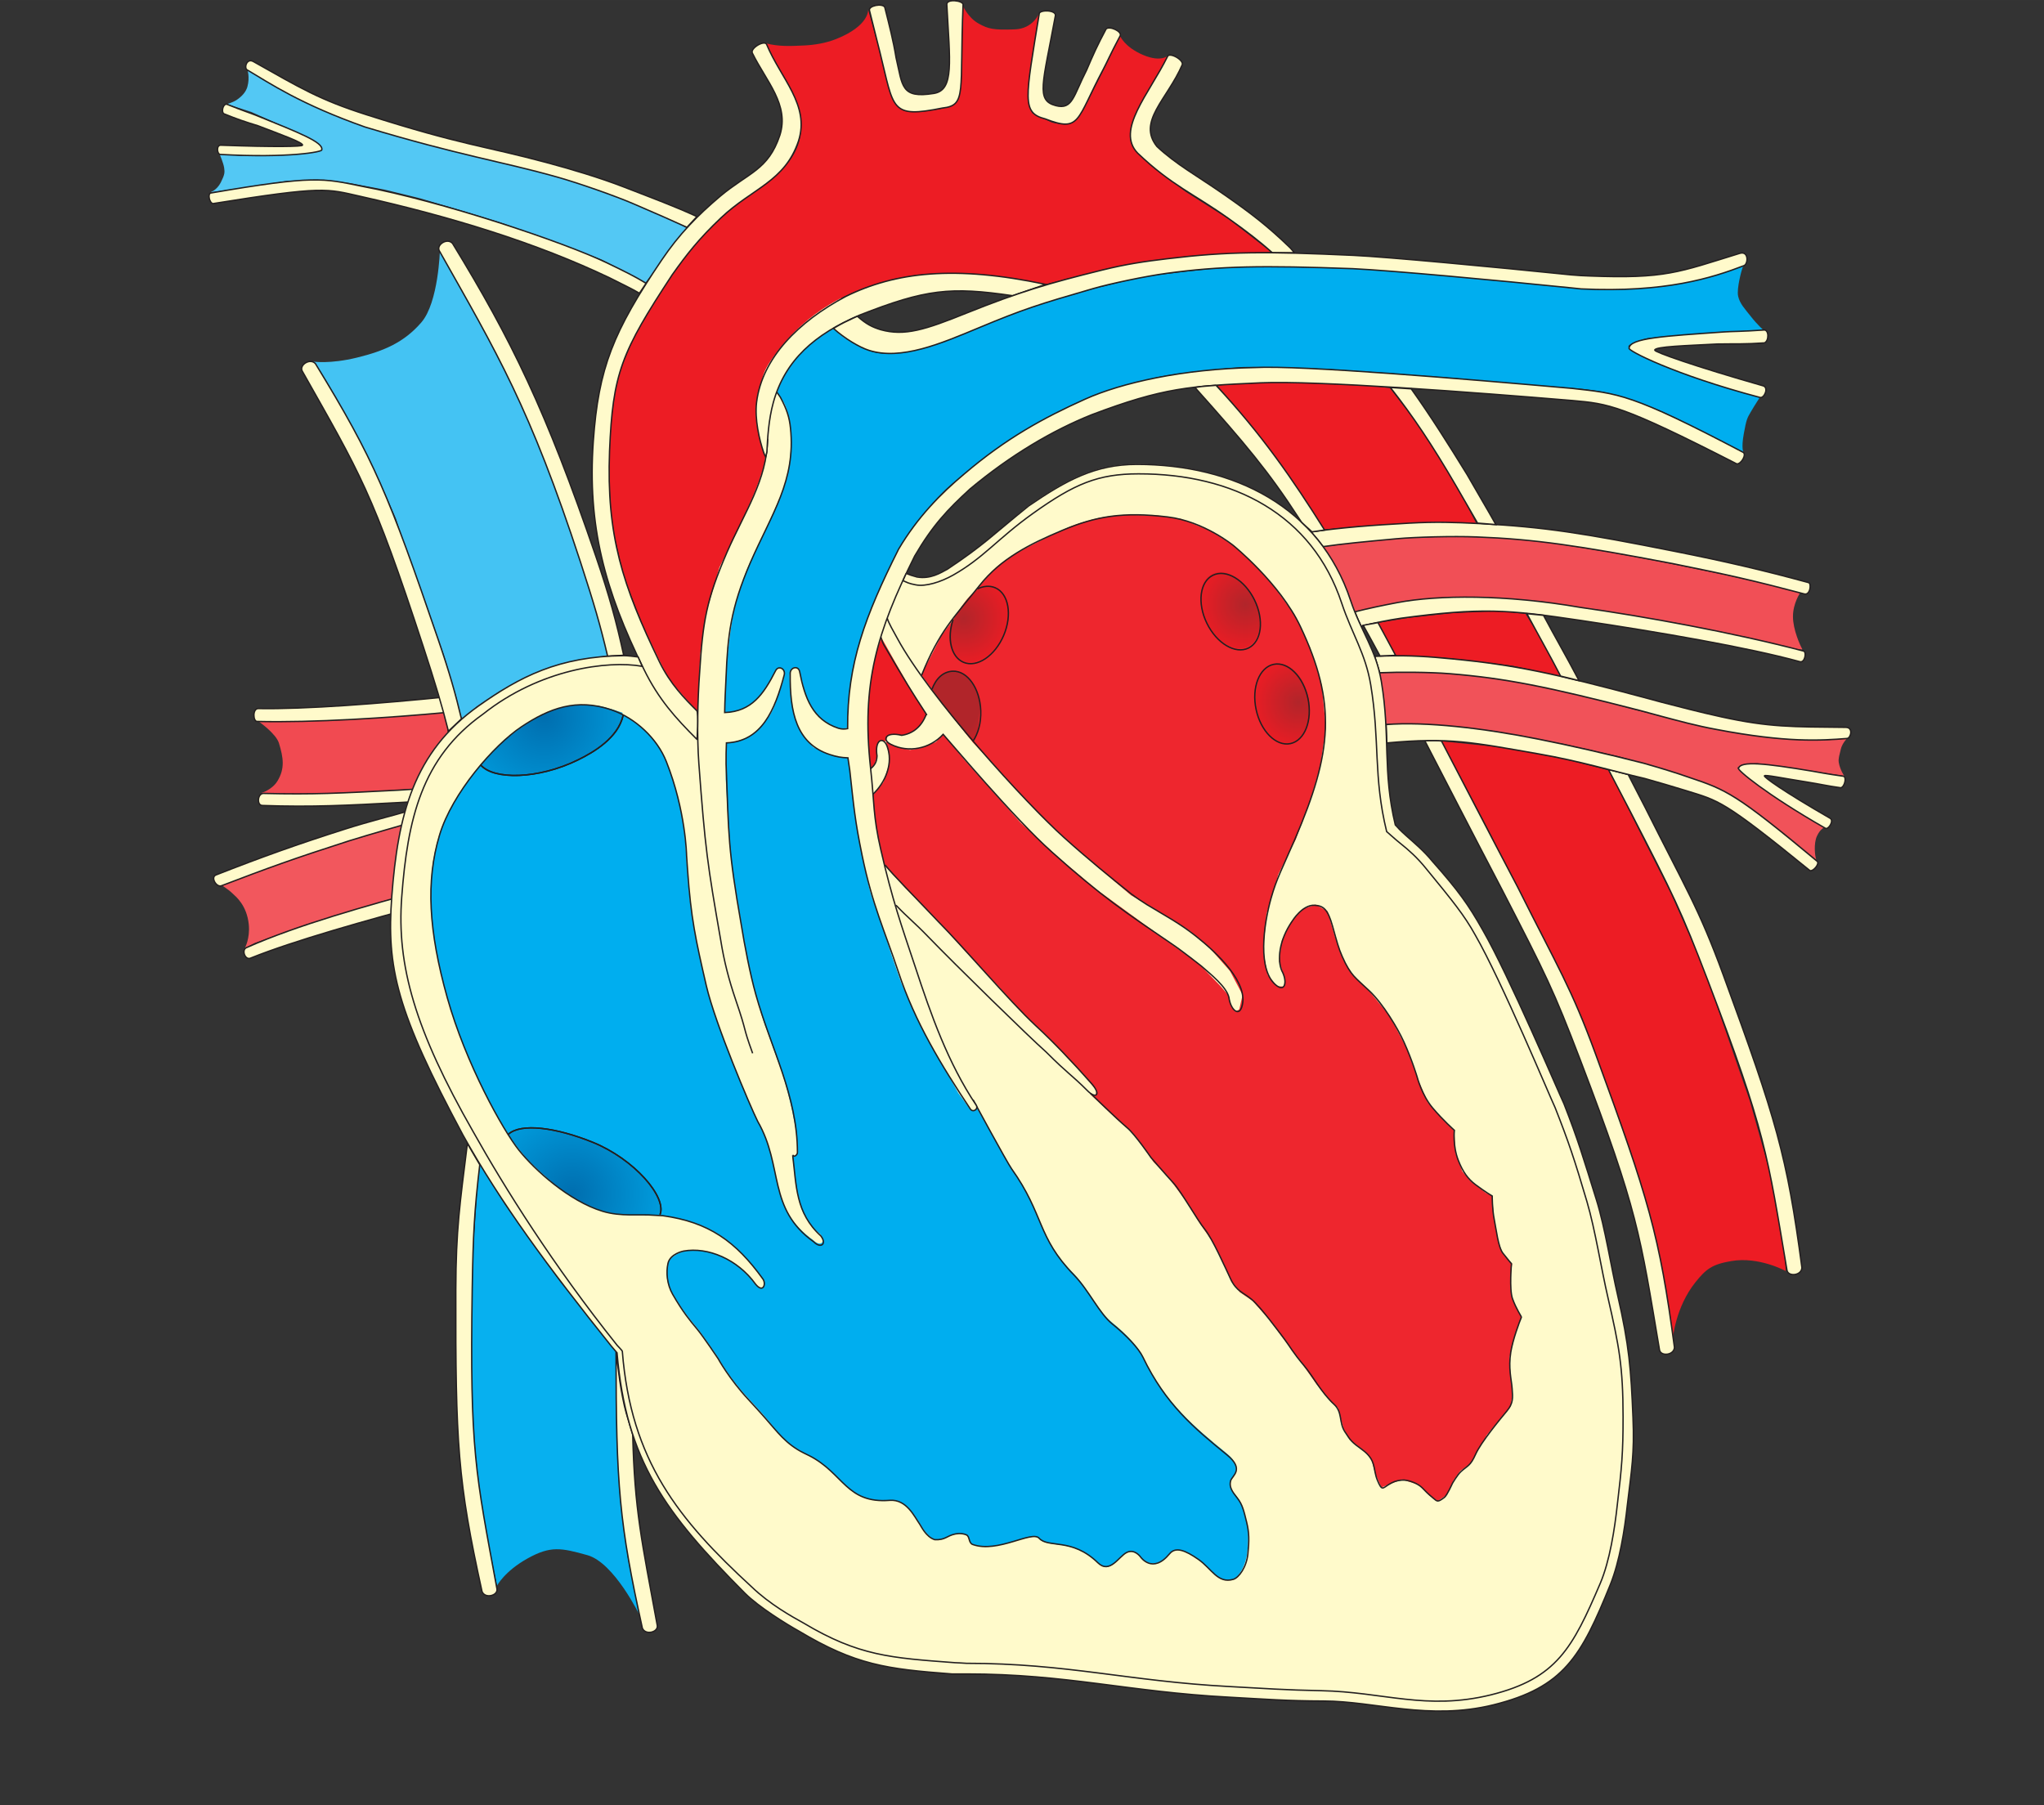 <?xml version="1.0" encoding="UTF-8" standalone="no"?>
<svg id="svg8982" xmlns:rdf="http://www.w3.org/1999/02/22-rdf-syntax-ns#" xmlns="http://www.w3.org/2000/svg" height="344.99mm" width="390.55mm" version="1.1" xmlns:cc="http://creativecommons.org/ns#" xmlns:dc="http://purl.org/dc/elements/1.1/" viewBox="0 0 1383.849 1222.404">
<rect x="0" y="0" width="1383.849" height="1222.404" fill="#333333" stroke="none"/>
<defs id="defs8984">
<linearGradient id="linearGradient178" gradientUnits="userSpaceOnUse" gradientTransform="matrix(-129.14 9.885 -9.885 -129.14 -356.07 114.65)">
<stop id="stop180" stop-color="#f14a51" offset="0"/>
<stop id="stop182" stop-color="#fff" offset="1"/>
</linearGradient>
<linearGradient id="linearGradient198" gradientUnits="userSpaceOnUse" gradientTransform="matrix(-131.61 36.274 -36.274 -131.61 -374.2 190.36)">
<stop id="stop200" stop-color="#f2575d" offset="0"/>
<stop id="stop202" stop-color="#fff" offset="1"/>
</linearGradient>
<linearGradient id="linearGradient270" gradientUnits="userSpaceOnUse" gradientTransform="matrix(-291.19 -129.65 129.65 -291.19 -217.43 -187.28)">
<stop id="stop272" stop-color="#53c8f4" offset="0"/>
<stop id="stop274" stop-color="#fff" offset=".918"/>
<stop id="stop276" stop-color="#fff" offset="1"/>
</linearGradient>
<linearGradient id="linearGradient292" gradientUnits="userSpaceOnUse" gradientTransform="matrix(941.83 -287.95 287.95 941.83 -332.1 368.03)">
<stop id="stop294" stop-color="#00aeef" offset="0"/>
<stop id="stop296" stop-color="#fff" offset=".988"/>
<stop id="stop298" stop-color="#fff" offset="1"/>
</linearGradient>
<linearGradient id="linearGradient314" gradientUnits="userSpaceOnUse" gradientTransform="matrix(-116.56 -274.6 274.6 -116.56 -292.23 72.356)">
<stop id="stop316" stop-color="#44c3f3" offset="0"/>
<stop id="stop318" stop-color="#fff" offset=".844"/>
<stop id="stop320" stop-color="#fff" offset="1"/>
</linearGradient>
<linearGradient id="linearGradient336" gradientUnits="userSpaceOnUse" gradientTransform="matrix(16.296 310.95 -310.95 16.296 -296.59 394.59)">
<stop id="stop338" stop-color="#07b0ef" offset="0"/>
<stop id="stop340" stop-color="#fff" offset=".77"/>
<stop id="stop342" stop-color="#fff" offset="1"/>
</linearGradient>
<linearGradient id="linearGradient358" gradientUnits="userSpaceOnUse" gradientTransform="matrix(306.28 -99.518 99.518 306.28 -8.198 359.11)">
<stop id="stop360" stop-color="#ee262e" offset="0"/>
<stop id="stop362" stop-color="#f79599" offset="1"/>
</linearGradient>
<linearGradient id="linearGradient378" gradientUnits="userSpaceOnUse" gradientTransform="matrix(313.11 78.066 -78.066 313.11 270.74 72.784)">
<stop id="stop380" stop-color="#f15259" offset="0"/>
<stop id="stop382" stop-color="#fff" offset=".957"/>
<stop id="stop384" stop-color="#fff" offset="1"/>
</linearGradient>
<linearGradient id="linearGradient400" gradientUnits="userSpaceOnUse" gradientTransform="matrix(328.13 40.289 -40.289 328.13 233.97 -11.201)">
<stop id="stop402" stop-color="#f14f56" offset="0"/>
<stop id="stop404" stop-color="#fff" offset=".91"/>
<stop id="stop406" stop-color="#fff" offset="1"/>
</linearGradient>
<linearGradient id="linearGradient434" gradientUnits="userSpaceOnUse" gradientTransform="matrix(-0 -478.48 478.48 -0 -24.196 91.009)">
<stop id="stop436" stop-color="#ed1c24" offset="0"/>
<stop id="stop438" stop-color="#fac1c3" offset="1"/>
</linearGradient>
<linearGradient id="linearGradient470" gradientUnits="userSpaceOnUse" gradientTransform="matrix(162.46 402.1 -402.1 162.46 362.18 91.977)">
<stop id="stop472" stop-color="#ed1c24" offset="0"/>
<stop id="stop474" stop-color="#fff" offset=".863"/>
<stop id="stop476" stop-color="#fff" offset="1"/>
</linearGradient>
<radialGradient id="radialGradient512" gradientUnits="userSpaceOnUse" cy="0" cx="0" gradientTransform="matrix(33.099 0 0 33.099 182.61 18.052)" r="1">
<stop id="stop514" stop-color="#b1252a" offset="0"/>
<stop id="stop516" stop-color="#ed1c24" offset="1"/>
</radialGradient>
<radialGradient id="radialGradient532" gradientUnits="userSpaceOnUse" cy="0" cx="0" gradientTransform="matrix(33.096 0 0 33.096 218.89 84.325)" r="1">
<stop id="stop534" stop-color="#b1252a" offset="0"/>
<stop id="stop536" stop-color="#ed1c24" offset="1"/>
</radialGradient>
<radialGradient id="radialGradient552" gradientUnits="userSpaceOnUse" cy="0" cx="0" gradientTransform="matrix(44.011 0 0 44.011 -19.468 86.465)" r="1">
<stop id="stop554" stop-color="#b1252a" offset="0"/>
<stop id="stop556" stop-color="#b1252a" offset=".492"/>
<stop id="stop558" stop-color="#ed1c24" offset="1"/>
</radialGradient>
<radialGradient id="radialGradient574" gradientUnits="userSpaceOnUse" cy="0" cx="0" gradientTransform="matrix(33.177 0 0 33.177 -8.035 27.696)" r="1">
<stop id="stop576" stop-color="#b1252a" offset="0"/>
<stop id="stop578" stop-color="#ed1c24" offset="1"/>
</radialGradient>
<radialGradient id="radialGradient594" gradientUnits="userSpaceOnUse" cy="0" cx="0" gradientTransform="matrix(88.566 0 0 88.566 -291.97 94.129)" r="1">
<stop id="stop596" stop-color="#006eaf" offset="0"/>
<stop id="stop598" stop-color="#00aeef" offset="1"/>
</radialGradient>
<radialGradient id="radialGradient614" gradientUnits="userSpaceOnUse" cy="0" cx="0" gradientTransform="matrix(85.605 0 0 85.605 -273.04 417.28)" r="1">
<stop id="stop616" stop-color="#006eaf" offset="0"/>
<stop id="stop618" stop-color="#00aeef" offset="1"/>
</radialGradient>
</defs>
<g id="layer1" transform="translate(660.5 391.16)">
<path id="path184" fill="url(#linearGradient178)" d="m-381.1 93.085-24.288 1.393-25.981 1.993-27.424 0.595-26.583 0.293s11.768 8.194 13.744 14.696c3.006 9.906 4.123 17.139-0.999 25.606-3.632 6.01-10.953 8.14-10.953 8.14l15.504 0.745 40.638-0.953 44.462-2.295 28.972-1.615-2.375-14.883-1.071-22.017-0.508-13.64-23.139 1.942z"/>
<path id="path204" fill="url(#linearGradient198)" d="m-393.75 168.53-25.589 7.023-28.235 9.502-30.643 11.001-32.728 11.966s4.227 2.225 8.431 6.302c1.618 1.565 9.187 7.514 10.462 20.609 0.914 9.398-2.682 15.889-2.682 15.889l6.573-3.415 33.611-12.167 33.144-10.213 32.813-9.669 16.842-4.938-5.732-24.051-3.69-21.299-12.576 3.458z"/>
<g>
<path id="path224" d="m-351.81 149.96c-11.487 0.793-23.741 1.507-38.53 2.31-34.08 1.843-58.447 3.166-92.583 1.971-3.942-0.14-3.224-8.256 0.878-8.157 33.758 0.825 51.456-0.138 91.398-2.213 13.715-0.849 25.751-1.625 36.829-2.491l2.007 8.58z" fill="#fff"/>
<path id="path228" d="m-351.81 149.96c-11.487 0.793-23.741 1.507-38.53 2.31-34.08 1.843-58.447 3.166-92.583 1.971-3.942-0.14-3.224-8.256 0.878-8.157 33.758 0.825 51.456-0.138 91.398-2.213 13.715-0.849 25.751-1.625 36.829-2.491l2.007 8.58z" stroke="#231f20" stroke-miterlimit="3.864" stroke-width=".929" fill="#fffacb"/>
<path id="path232" d="m-356.92 85.298c-0.174 2.206-0.544 5.903-0.544 5.903-40.384 3.729-90.554 7.052-129 6.138-2.752-0.06-3.19-8.776 0.875-8.721 31.652 0.578 82.285-3.323 129.37-8.099 0 0-0.532 2.568-0.706 4.779" fill="#fff"/>
<path id="path236" d="m-356.92 85.298c-0.174 2.206-0.544 5.903-0.544 5.903-40.384 3.729-90.554 7.052-129 6.138-2.752-0.06-3.19-8.776 0.875-8.721 31.652 0.578 82.285-3.323 129.37-8.099 0 0-0.532 2.568-0.706 4.779z" stroke="#231f20" stroke-miterlimit="3.864" stroke-width=".929" fill="#fffacb"/>
<path id="path240" d="m-381.85 157.38c-12.822 3.799-28.133 7.468-45.166 12.9-32.513 10.368-55.449 18.566-87.257 31.008-3.918 1.533 0.312 8.612 3.712 7.313 31.55-12.056 48.157-18.128 86.239-30.365 16.048-4.977 30.921-9.139 43.253-12.726l-0.781-8.131z" fill="#fff"/>
<path id="path244" d="m-381.85 157.38c-12.822 3.799-28.133 7.468-45.166 12.9-32.513 10.368-55.449 18.566-87.257 31.008-3.918 1.533 0.312 8.612 3.712 7.313 31.55-12.056 48.157-18.128 86.239-30.365 16.048-4.977 30.921-9.139 43.253-12.726l-0.781-8.131z" stroke="#231f20" stroke-miterlimit="3.864" stroke-width=".929" fill="#fffacb"/>
<path id="path248" d="m-371.32 211.24c-0.249 0.068-1.149-0.051-1.393 0.019-38.982 10.817-86.213 23.765-121.04 39.303-3.446 1.54-0.747 8.984 3.207 6.914 29.478-11.809 76.912-25.105 122.64-37.381l-3.41-8.856z" fill="#fff"/>
<path id="path252" d="m-371.32 211.24c-0.249 0.068-1.149-0.051-1.393 0.019-38.982 10.817-86.213 23.765-121.04 39.303-3.446 1.54-0.747 8.984 3.207 6.914 29.478-11.809 76.912-25.105 122.64-37.381l-3.41-8.856z" stroke="#231f20" stroke-miterlimit="3.864" stroke-width=".929" fill="#fffacb"/>
<path id="path256" d="m-225.56 53.928 11.013-140.46s-12.583-82.704-8.089-83.603c4.493-0.9 44.048-37.758 49.441-39.555 5.395-1.797 66.525-22.474 71.02-20.677 4.493 1.799 14.382 58.433 14.382 58.433l26.967 105.18 5.395 63.826 12.585 1.41c0.929 0.288 1.918 0.578 2.979 0.856 9.216 1.574 16.044 0.034 20.675-2.472 24.74-16.416 31.245-26.524 54.95-45.634 25.292-17.297 45.006-28.183 73.309-28.151 65.702 0.068 123.69 28.781 144.65 92.118 7.025 21.091 17.207 33.161 20.834 54.931 6.196 37.407 0.675 60.501 9.441 97.088 1.683 1.911 3.594 3.935 7.299 7.245 5.163 4.617 12.027 10.285 17.872 17.473 17.526 19.78 24.271 29.219 33.99 46.43 17.833 30.921 51.753 110.89 55.006 117.63 9.306 23.608 13.485 37.763 22.027 65.18 5.831 18.726 9.898 45.446 14.385 64.725 7.739 33.705 8.989 49.894 10.334 82.706 1.016 24.651-0.921 34.764-3.838 59.262-1.792 16.571-5.224 38.152-11.446 53.555-19.773 48.996-31.533 69.741-79.168 81.594-43.811 10.784-79.947-2.481-115.05-2.585-24.931-0.077-39.071-1.228-63.976-2.6-68-3.58-109.76-15.71-177.78-15.71h-9.886c-44.16-3.352-65.045-6.029-103.47-28.989-8.111-4.508-27.197-16.213-36.774-25.848-53.852-54.179-80.135-89.366-86.413-162.6l-3.935-4.607c-43.021-53.78-74.612-96.638-100.36-142.85-44.82-83.693-51.865-112.86-48.181-161.71 4.133-54.655 14.496-97.55 58.667-128.81 27.852-19.712 54.368-33.647 98.418-34.097 1.098 0 10.921 1.171 12.752 1.333" fill="#fffacb"/>
</g>
<path id="path278" fill="url(#linearGradient270)" d="m-493.01-332.4c-0.996 3.485-3.596 6.295-6.745 8.542-3.142 2.252-7.187 3.146-7.187 3.146l16.631 5.391 16.179 7.195 21.577 9.894 9.439 5.838 0.225 3.149-11.016 1.345-22.472 1.799-21.125 0.45-14.385-1.347s2.696 6.29 3.146 9.439c0.45 3.144 0.45 4.496-2.249 9.889-2.694 5.393-7.19 6.742-7.19 6.742l19.325-2.699 31.918-4.943 25.62-0.9 17.526 2.249 23.823 4.493 23.821 5.843 27.42 8.092 26.522 8.089 25.62 8.989 26.97 10.336 16.179 5.848 18.43 9.437 10.788 7.192 5.843-7.64 8.539-12.588 7.192-9.439 7.19-8.087-4.943-2.699-12.133-5.845-14.837-6.742-28.317-10.336-22.027-8.092-31.013-7.642-26.52-6.29-22.924-5.848-24.273-6.74-18.875-4.946-30.116-10.786-23.374-10.339-20.227-10.336-17.978-10.788s1.799 5.393 0 11.686"/>
<path id="path300" fill="url(#linearGradient292)" d="m499.68-204.52c-2.249 0.675-31.016 7.19-36.634 7.64-5.62 0.452-35.289 2.249-38.878 2.022-3.599-0.225-22.476-0.902-24.501-1.569-2.019-0.677-40.005-4.273-45.173-4.723-5.168-0.447-52.14-5.168-54.162-5.168-2.024 0-44.723-3.149-50.341-3.371-5.618-0.225-39.557-1.347-41.129-1.127-1.569 0.227-29.214 0.455-38.655 0.902-9.441 0.447-49.894 4.943-58.655 6.742-8.764 1.794-48.097 11.461-54.164 13.707-6.065 2.249-25.17 7.637-29.889 9.664-4.718 2.022-18.655 7.642-22.027 8.767-3.371 1.122-15.504 6.518-20.227 8.092-4.721 1.572-14.385 4.718-17.978 6.29-3.594 1.574-16.184 4.496-22.027 4.723-5.843 0.222-10.786 0.672-16.629-1.574-5.845-2.249-13.262-6.297-17.081-8.762-3.821-2.474-8.092-6.745-8.092-6.745s-8.542 5.166-12.585 8.537c-4.048 3.374-11.236 10.343-13.26 12.813-2.022 2.472-9.664 14.385-10.339 16.631-0.675 2.247-1.797 6.068-1.797 6.068s4.048 4.046 5.845 8.764c1.794 4.721 3.816 15.959 3.816 19.775 0 3.824-0.225 9.891-0.895 16.861-0.675 6.963-2.024 13.935-4.948 21.125-2.924 7.192-7.417 16.856-10.786 24.721-3.376 7.862-11.013 21.574-14.385 31.011-3.371 9.441-6.74 19.782-8.764 31.018s-2.921 22.696-3.599 26.967c-0.67 4.271-1.794 36.184-1.794 36.184s4.946 0 8.089-1.122c3.146-1.127 8.764-3.151 13.935-8.319 5.168-5.168 9.441-12.81 11.016-16.179 1.569-3.371 3.591-6.293 6.518-3.596 2.919 2.699-1.354 11.913-2.479 15.057-1.12 3.144-3.369 12.363-7.64 17.533-4.273 5.168-7.19 10.111-14.38 13.482-7.195 3.371-13.715 3.371-13.715 3.371l-0.447 24.946s1.799 31.693 2.249 37.083c0.447 5.391 1.122 14.609 1.572 18.653 0.452 4.046 8.539 52.815 10.341 63.381 1.794 10.561 9.886 41.125 12.583 47.867 2.699 6.742 8.542 24.271 10.339 28.539 1.799 4.271 5.84 19.553 7.417 26.745 1.572 7.19 3.596 17.756 3.819 21.127 0.227 3.369 0.227 6.967 0 9.434-0.201 2.21-1.572 2.027-1.572 2.027l-1.572 0.455 1.349 10.111s1.12 10.784 2.247 15.729c1.122 4.946 2.022 9.666 4.496 13.71 2.472 4.048 3.819 6.742 5.843 8.767 2.022 2.024 4.873 4.215 4.873 4.215 4.186 5.381 0.138 8.975-4.803 4.031-31.468-22.474-20.37-51.146-37.884-81.463-5.066-10.131-28.762-65.886-34.832-91.983-7.216-31.209-10.389-45.632-12.684-78.268l-0.677-9.891s-0.447-30.111-13.712-63.596c-6.07-15.345-20.97-28.472-37.601-34.094-23.429-7.913-41.579-0.447-60.455 12.138-18.878 12.588-46.972 45.17-55.509 73.49-9.441 31.308-6.745 64.953 5.84 109.9 12.585 44.948 37.154 88.254 47.942 101.74 10.788 13.48 34.208 35.463 56.791 42.319 12.583 3.821 23.596 2.024 33.932 2.921 0.06 0.005 0.288-0.005 0.651-0.012 1.306-0.034 4.372-0.065 7.889 0.462 31.274 4.699 47.799 17.081 66.075 42.476 2.365 3.284 0.445 10.365-4.716 4.046-12.278-17.062-31.787-25.649-48.097-22.699 0 0-10.005 2.416-11.458 8.987-1.352 6.072-0.837 12.377 2.989 19.035 6.965 12.138 11.913 17.983 16.409 23.376 4.491 5.391 14.38 20.225 14.38 20.225s7.536 13.79 20.675 27.867c4.087 4.377 7.79 8.493 10.936 12.058 8.629 9.775 11.918 17.233 24.056 23.299 0.184 0.089 2.061 1.48 2.247 1.567 1.202 0.609 3.27 1.741 4.268 2.252 23.243 11.886 24.762 32.421 54.167 30.114 11.461-0.895 16.73 10.16 20.089 14.832 0.024 0.034 0.051 0.07 0.077 0.104 0.929 1.284 4.871 9.681 10.846 11.584 7.287 0.346 8.189-2.595 13.935-3.819 0 0 2.547-0.723 6.29 0.45 3.601 1.125 2.29 5.482 5.17 6.515 8.566 3.088 18.73 0.66 27.287-1.763 8.276-2.348 15.054-4.694 17.439-2.058 6.29 6.97 22.566-0.539 40.227 16.634 8.085 7.862 13.26-4.043 18.651-6.742 5.395-2.699 8.322 0.9 8.322 0.9s9.439 13.705 20.895-0.225c4.041-4.912 10.343-3.149 19.33 3.149 8.989 6.293 13.524 17.025 24.051 13.932 3.816-1.125 8.834-9.504 9.732-18.498 0.897-8.989 0.897-14.382-0.897-21.579-1.802-7.19-2.696-11.688-6.295-16.179-3.594-4.496-5.238-5.998-4.114-10.044 0.963-3.468 9.282-9.284-2.854-19.175-22.056-17.971-41.574-34.16-56.858-66.072-2.958-6.174-11.688-15.279-20.677-22.472-9.042-7.23-15.833-22.74-26.118-33.3-25.171-25.84-20-40.68-42.254-71.92-3.038-4.268-22.994-40.162-22.994-40.162l-1.802 1.799-3.591-1.799-7.192-9.889-17.076-30.563-12.59-24.273-8.989-19.775-6.293-17.983-8.092-25.168s-5.393-13.482-7.192-20.675c-1.794-7.197-2.472-10.341-4.491-20.23-1.942-9.485-5.006-24.791-5.845-33.035-1.125-11.013-3.596-31.466-3.596-31.466l-0.45-3.594-12.813-2.247-10.788-5.17-6.29-6.97-5.166-10.563-2.024-6.963-1.577-7.417s-0.895-8.314-0.895-11.686c0-3.374-0.455-6.293 0.67-8.542 1.127-2.249 3.374-2.249 4.943-0.897 1.577 1.345 1.577 4.718 2.476 7.192 0.897 2.469 1.799 9.886 3.142 12.36 1.349 2.469 4.273 7.862 6.297 10.561 2.024 2.696 4.941 5.173 7.865 6.745 2.924 1.569 5.17 2.919 7.867 3.369 2.694 0.447 5.618-0.227 5.618-0.227s0.897-16.406 1.799-24.268c0.897-7.865 4.271-22.251 5.613-28.542 1.349-6.295 4.723-18.433 7.197-22.924 2.469-4.498 4.041-10.566 4.041-10.566s8.092-17.756 11.466-25.168c3.371-7.42 11.911-22.249 18.428-29.666 6.515-7.42 11.461-14.609 20.904-22.921 9.439-8.324 29.886-23.376 35.954-28.094 6.07-4.723 28.319-16.856 35.287-20.902 6.965-4.048 22.249-10.563 25.393-11.911 3.149-1.349 35.062-11.241 49.896-13.715 14.834-2.469 40.641-4.866 49.444-5.615 10.561-0.9 62.029 1.347 62.029 1.347l40.002 2.701 46.747 3.591 33.937 3.149 48.994 3.821s13.26 1.572 18.426 2.921c5.17 1.347 11.688 2.924 18.206 5.393 6.515 2.474 13.71 4.946 21.349 8.539 7.644 3.596 22.924 11.688 25.17 12.583 2.249 0.902 11.241 6.07 13.935 7.195 2.696 1.122 12.588 6.293 12.588 6.293s-1.574-2.469 0.223-12.358c1.799-9.889 2.247-10.563 4.718-14.837 2.472-4.271 6.295-10.114 6.295-10.114l-25.395-6.967-24.723-8.314s-15.284-5.843-17.081-6.518c-1.797-0.675-15.279-7.19-15.279-7.19s-4.721-2.027-5.62-3.371c-0.9-1.349-1.797-2.024 0-3.149 1.799-1.122 10.563-4.489 12.81-4.489 2.247 0 27.644-2.474 27.644-2.474l26.967-1.799 22.921-1.125s-4.266-3.821-8.312-8.992c-4.046-5.173-7.64-8.764-8.764-13.935-1.125-5.17 2.472-17.976 2.924-19.1 0.445-1.127 1.347-1.797 1.347-1.797s-18.653 6.29-20.902 6.967"/>
<path id="path322" fill="url(#linearGradient314)" d="m-375.24-172.84c-11.688 13.485-25.173 19.33-43.603 23.826-18.423 4.493-29.664 2.696-29.664 2.696l5.393 7.187 9.891 16.634 9.886 18.428 8.539 15.282 6.74 13.485 8.544 18.878 7.192 16.631 9.884 31.016 11.238 28.767 11.688 33.712 7.644 26.07 4.039 16.181 10.341-8.987 14.834-9.891 16.631-8.994 27.42-10.334 30.114-5.391-12.585-44.053-13.035-41.354-18.428-49.891-19.33-43.599-23.374-45.403-27.417-49.891s-0.897 35.511-12.583 48.994"/>
<path id="path344" fill="url(#linearGradient336)" d="m-340.18 454.42-1.349 68.996 1.349 52.14 3.591 35.736 4.948 33.485 7.637 37.758s5.086-9.758 20.677-18.43c15.594-8.672 22.704-7.192 40.459-2.247 18.273 5.088 35.504 40.9 35.504 40.9l-4.943-24.271-3.149-14.829-2.696-19.782-1.794-16.181-1.802-18.426-0.447-16.404-0.902-21.799-0.445-35.964 0.445-10.339-4.046-4.943-4.041-5.395-8.989-10.786-10.341-13.932-10.784-13.04-12.14-16.626-25.17-35.511-17.531-27.865-4.041 57.756z"/>
<path id="path364" fill="url(#linearGradient358)" d="m78.063-39.116c-13.482 3.596-17.981 6.068-35.282 14.607-26.201 12.931-29.216 17.983-32.368 21.127-3.141 3.149-17.301 20.455-17.301 20.455l-16.181 22.022-13.712 26.745 19.333 26.07 15.732 19.777 14.38 15.282 15.284 17.079 16.631 17.533 16.629 15.729 21.127 18.428 22.921 19.325 11.686 6.745 17.533 10.791 10.791 6.742 13.48 11.688 13.487 15.282 8.539 16.179-2.247 9.889-2.699 1.349-2.699-3.149-1.794-7.642-5.845-6.74-14.382-14.83-22.02-15.73-20.22-14.84-26.527-19.33-25.172-21.13-26.515-24.27-38.206-42.69-14.387-17.54-4.946 5.395-9.889 4.046-7.64 1.349-9.437-2.249-6.745-3.596 0.447 2.696 1.349 5.845v7.64l-3.594 11.463-6.965 8.767 0.222 13.033 2.242 12.585 5.398 22.247 13.935 15.059 22.474 22.924 17.978 19.78 22.926 24.271 14.834 16.631 17.524 16.631 23.376 24.721 10.341 12.138-0.677 3.371-3.369-0.675 17.528 16.629 10.336 8.992 8.092 10.336 6.745 9.889 8.987 8.989 13.037 17.531 8.539 13.935 9.889 14.385 7.192 14.38 4.941 11.686 5.848 7.199 8.537 5.84 11.238 12.585 10.339 13.935 13.033 17.528 8.544 12.138 9.889 12.133 4.721 4.046 3.819 13.935 4.043 7.642 10.563 8.089 4.498 5.843 2.247 8.769 4.268 9.661 4.046-1.574 9.889-3.821 11.238 3.596 7.415 7.417 5.62 3.596 6.293-4.271 4.493-9.891 4.493-6.29 6.745-4.718 6.738-11.911 4.498-7.642 8.992-11.013 7.19-8.314 1.122-8.994-1.122-9.886-0.902-13.935 3.826-16.179 4.268-11.688-3.823-6.74-3.142-8.092-0.677-9.889 1.347-11.238-6.068-6.745-2.919-6.738-1.799-8.542-1.797-11.013-0.902-12.81-4.493-2.249-9.889-7.64-5.84-6.74-4.721-12.592-0.677-14.827-7.642-7.64-10.334-11.686-7.192-16.859-6.742-19.103-12.138-22.926-14.832-17.978-9.889-9.664-6.518-10.336-5.62-15.507-4.941-17.083-8.094-4.493-8.764 2.921-7.869 8.764-6.285 12.59-1.802 14.38 3.824 11.011-0.452 5.845-4.723-0.222-6.288-7.644-3.149-15.507 2.247-25.843 8.094-26.972 11.686-23.374 9.661-25.843 6.967-23.823 3.821-26.295-2.919-28.989-7.869-25.173-10.34-22.071-14.16-19.326-10.57-11.91-15.73-15.062-16.409-10.561-20.225-8.092-15.732-2.249-20.227-0.45s-0.138-0.002-0.404-0.002c-2.14 0-12.539 0.177-24.544 3.376"/>
<path id="path386" fill="url(#linearGradient378)" d="m272.92 64.045 3.144 19.323 1.799 15.732h17.528l22.924 0.902 34.162 4.043 45.848 8.542 37.758 8.539 37.306 10.786 26.965 9.441 13.487 8.089 18.88 12.585 23.374 18.428s13.932 12.588 13.033 10.339c-0.897-2.247-1.794-10.784 0.455-15.729 2.242-4.943 4.941-5.845 4.941-5.845l-14.834-8.989-18.428-11.233-18.88-13.935-6.745-6.295 3.151-2.249 10.339-0.897 21.125 2.696 22.474 3.594 15.282 2.247s-2.8-4.21-3.596-8.989c-0.447-2.696 0.452-4.946 1.347-8.987 0.904-4.043 4.496-7.644 4.496-7.644l-12.135 1.352h-20.227l-22.919-1.799-21.577-3.146-26.52-5.393-23.823-5.843-19.328-4.946-22.926-6.293-31.461-7.644-23.823-4.043-26.073-4.493-21.125-2.244-21.572-0.455-23.823 0.455z"/>
<path id="path408" fill="url(#linearGradient400)" d="m282.35-26.756-47.195 5.843 9.889 15.732 6.742 13.937 4.943 14.382 14.839-3.596 29.209-4.946 26.073-1.347 24.721 0.45 27.42 2.247 44.95 6.293 51.69 8.542 50.341 10.339s35.059 9.437 33.71 7.192c-1.347-2.247-6.293-13.037-6.293-22.027 0-8.989 4.946-16.181 4.946-16.181l-23.821-5.843-27.869-6.293-39.555-8.092-35.959-6.742-44.948-7.19-34.162-3.144-34.614-0.45-35.057 0.895z"/>
<path id="path420" d="m-63.748 40.669 9.891 17.526 11.686 20.23 8.987 13.935-4.496 8.092-6.742 4.943-5.957 1.233-6.176-0.786-2.921 1.127-1.352 3.819-3.93-0.559-2.14 3.369v7.981l-1.456 4.491-3.035 3.596-1.794-26.972 0.443-20.222 1.799-16.631 4.043-16.634 3.151-8.537z" fill-rule="evenodd" fill="#ed1c24"/>
<path id="path440" fill="url(#linearGradient434)" d="m-9.812-354.88 0.225 19.553-2.921 12.805s-2.694 3.601-12.585 5.398c-9.889 1.794-21.574 1.577-25.17-0.227-3.594-1.797-6.293-8.312-8.089-12.808-1.802-4.496-7.192-28.319-7.192-28.319l-7.195-26.07s0.9 10.791-21.572 19.78c-7.098 2.837-14.817 4.082-22.065 4.409-9.603 0.435-16.619 0.781-25.804-1.485 10.111 20.672 20.435 33.221 23.146 47.642 6.967 37.083-29.703 48.544-52.254 69.985-6.967 6.626-16.065 14.74-16.065 14.74l-24.725 33.71-17.079 28.322-11.686 27.195-4.946 22.926-2.696 39.548 2.022 40.455 8.314 36.634 14.385 36.858 15.959 32.585 19.55 22.254 1.797-38.653 3.599-26.975 9.439-32.363 13.035-26.52 6.742-15.057s10.109-21.349 11.236-32.813c1.125-1.125-7.865-17.531-6.068-35.509l0.902-7.415 2.469-8.317c1.833-6.438 2.605-9.069 8.314-17.04 18.38-25.652 44.068-42.878 74.984-50.629 1.821-0.462 3.553-0.972 4.798-1.325 12.588-2.921 17.349-3.819 29.221-4.104 1.886-0.116 3.814-0.193 5.787-0.227 24.07-0.411 44.716 3.345 68.409 7.115 0.561 0.087 0.866 0.138 0.866 0.138l41.804-10.561 40.675-6.742 48.771-3.823 21.572-0.675-28.317-22.027-29.669-18.873-24.268-18.208-11.688-12.133-1.347-4.948 2.022-13.035 18.206-34.384 5.62-9.666s-4.721 5.175-17.306-0.222c-12.585-5.395-15.511-12.813-15.511-12.813l-9.661 20.005-15.282 30.336s-0.123 0.189-0.331 0.501c-0.002 0.002-5.514 6.919-5.514 6.919-6.082 1.896-4.82 2.568-10.643 1.676-3.301-0.503-4.206-0.37-7.221-2.014 0 0-4.6-2.508-4.624-2.518-3.156-1.323-6.056-2.537-6.056-2.537l-2.692-7.642 0.447-13.485 2.474-18.875 2.247-15.059 2.019-12.588s-4.043 10.341-16.404 10.791c-14.404 0.525-17.978-0.227-24.723-4.046-7.209-4.087-10.561-12.14-10.561-12.14l-1.125 32.592z"/>
<path id="path452" d="m163.69-130.14 22.476-1.797 36.856-0.9 34.157 1.799 23.374 2.696 23.376 30.563 23.371 38.655 11.686 22.474-34.607-0.445-45.403 2.244-23.371 2.247-23.821-35.959-22.027-29.216-16.179-20.675-9.889-11.688z" fill-rule="evenodd" fill="#ed1c24"/>
<path id="path456" d="m271.57 30.781 21.57-3.596 29.219-3.149 31.011-1.347 18.88 1.794 16.184 26.073 8.087 16.181-33.262-7.19-45.848-5.395-33.26-0.897-12.58-22.474z" fill-rule="evenodd" fill="#ed1c24"/>
<path id="path478" fill="url(#linearGradient470)" d="m345.96 168.33 28.992 57.528 18.878 36.861 17.081 35.959 17.978 48.544 15.282 43.151 16.184 59.33 11.686 65.623s1.712-21.238 15.284-38.203c7.192-8.992 11.233-12.14 24.271-14.385 18.791-3.238 36.858 6.738 36.858 6.738l-0.9-17.076-8.989-46.745-14.385-51.248-16.181-46.74-15.284-44.048-22.022-49.896-20.23-40.002-21.574-43.151-27.865-7.187-41.357-8.094-44.046-4.496 30.339 57.538z"/>
<path id="path518" fill="url(#radialGradient512)" d="m160.24-2.553c-8.907 4.343-10.742 18.902-4.102 32.513 6.643 13.611 19.243 21.129 28.15 16.784 8.907-4.343 10.745-18.9 4.104-32.515-5.36-10.997-14.61-18.015-22.67-18.015-1.915 0-3.768 0.399-5.48 1.233"/>
<path id="path538" fill="url(#radialGradient532)" d="m203.07 58.357c-9.763 1.717-15.54 15.204-12.904 30.118 2.631 14.917 12.672 25.613 22.433 23.894 9.761-1.72 15.538-15.204 12.907-30.121-2.45-13.859-11.29-24.074-20.36-24.074-0.694 0-1.388 0.058-2.08 0.181"/>
<path id="path560" fill="url(#radialGradient552)" d="m-29.139 76.178c-0.276 1.393 21.395 28.01 24.273 31.466 4.496 5.391 6.29 0.895 7.601-16.459 1.141-15.1-7.074-27.685-16.977-28.031-0.189-0.007-0.375-0.01-0.559-0.01-9.499-0.002-13.456 8.629-14.339 13.037"/>
<path id="path580" fill="url(#radialGradient574)" d="m-12.955 24.712c-8.322 12.658-5.434 27.405 3.475 31.746 8.909 4.348 21.509-3.168 28.152-16.781 6.639-13.615 4.868-28.314-4.106-32.517-2.005-0.939-3.928-1.352-5.761-1.352-9.981 0-17.393 12.261-21.761 18.904"/>
<path id="path600" fill="url(#radialGradient594)" d="m-274.55 86.968c-5.993 0.842-13.698 3.154-18.885 5.84-5.185 2.687-14.111 8.476-17.976 11.686-3.869 3.212-7.354 4.276-11.69 9.441-4.334 5.163-12.191 12.609-12.191 12.609 5.983 11.262 39.533 10.696 66.363-3.574 23.449-12.467 30.31-19.884 29.884-31.511 0 0-14.102-5.045-18.88-4.948-1.47 0.034-3.045 0.007-4.692-0.017-1.103-0.017-2.235-0.034-3.393-0.034-2.745 0-5.63 0.094-8.539 0.508"/>
<path id="path620" fill="url(#radialGradient614)" d="m-316.36 377.33s9.441 12.588 12.585 16.179c3.144 3.599 13.033 12.14 17.531 16.184 4.491 4.048 15.729 11.686 21.122 13.935 5.398 2.249 10.791 4.946 15.734 5.843 4.943 0.897 8.087 1.799 14.832 1.799h20.677c4.779-11.821-17.224-37.161-45.398-48.544-15.224-6.152-30.143-9.741-41.357-9.741-6.921 0-12.433 1.369-15.727 4.346"/>
<g stroke="#231f20" stroke-miterlimit="3.864" stroke-width=".929" fill="none">
<path id="path636" d="m-61.277 194.53c5.221 6.58 20.002 21.439 36.184 38.518 16.179 16.179 48.104 53.848 65.628 70.121 12.585 11.686 23.591 23.173 37.753 39.105 7.197 8.089 3.05 10.692-2.247 5.391-11.567-11.567-13.033-11.236-28.319-26.515-11.236-9.889-61.398-58.96-79.557-77.763-10.198-10.561-13.482-12.588-22.022-21.577"/>
<path id="path640" d="m-69.817 146.97c9.008-8.447 14.317-21.594 9.828-33.045-2.592-6.629-8.486-4.232-6.742 6.75-0.15 3.843-1.369 6.271-4.433 8.769"/>
<path id="path644" d="m-36.553 66.062c12.136-30.114 21.8-38.878 39.328-60.902 14.462-18.169 33.71-27.869 56.184-37.308 22.476-9.439 40.904-12.585 71.021-8.987 24.551 2.926 44.498 19.323 44.498 19.323s31.444 25.403 45.398 54.837c24.721 52.143 21.574 85.4-3.594 143.84-8.832 20.501-12.36 26.518-16.186 40.005-5.1 18.007-9.661 49.666 3.954 59.543 5.761 4.174 7.062-3.354 3.243-10.324-2.924-6.742-2.249-20.227 7.192-33.707 0 0 6.742-11.016 15.054-10.568 6.106 0.331 8.989 2.921 12.135 14.16 3.151 11.236 4.048 14.837 6.518 20.45 5.831 13.253 8.989 14.387 18.43 23.376 9.439 8.992 19.132 25.279 23.374 34.609 5.618 12.363 8.989 23.823 8.989 23.823s3.146 12.135 10.339 20.675c7.187 8.544 14.829 15.282 14.829 15.282s-1.238 10.45 2.701 20.45c2.921 7.422 6.29 12.365 11.686 16.409 6.484 4.861 11.236 7.642 11.236 7.642s0 8.989 1.347 15.729c1.349 6.747 2.701 18.88 5.845 22.926 3.146 4.046 5.843 7.195 5.843 7.195s-1.545 17.342 0.675 23.594c2.474 6.972 6.194 12.295 6.068 12.585-1.347 3.149-5.862 15.308-7.192 23.599-1.794 11.238 0.45 18.428 0.897 24.723 0.452 6.295 0.9 9.889-3.594 15.282-4.493 5.395-17.528 21.127-21.125 29.216-3.596 8.092-5.417 7.62-9.891 11.688-2.469 2.244-5.84 8.092-5.84 8.092s-3.596 8.089-5.398 9.434c-4.571 3.434-4.716 2.924-7.637 0.455-4.769-4.036-4.271-3.823-7.417-6.97-3.146-3.149-9.889-5.618-13.935-5.17-4.046 0.452-5.62 1.125-8.987 3.146-3.819 2.293-4.271 4.496-7.417-3.146-3.146-7.637-0.447-13.485-10.341-20.672-6.992-5.086-7.64-5.843-11.686-12.135-4.046-6.297-1.516-13.183-7.192-18.43-8.989-8.317-14.162-18.88-20.227-26.07-8.242-9.765-9.439-12.813-13.485-18.203-4.043-5.393-16.181-21.799-22.024-26.745-5.843-4.941-10.339-5.395-14.38-13.935-4.046-8.539-12.14-26.97-17.528-33.71-5.4-6.747-15.961-25.62-21.357-31.466-5.391-5.84-15.057-17.079-15.057-17.079s-10.788-15.736-16.181-20.23c-5.393-4.491-24.718-23.146-24.718-23.146"/>
<path id="path648" d="m-150.95 322.04c-7.195-19.78-3.231-12.099-11.461-36.184-4.653-13.719-7.79-25.807-10.116-40.227-8.989-51.492-10.561-62.027-14.829-119.79-1.371-18.542-0.849-43.233 0.515-61.475 2.181-34.936 4.585-49.335 18.515-81.533 11.811-27.108 27.221-49.016 27.473-76.892"/>
<path id="path652" d="m-134.77-125.87c0.409 0.544 2.278 3.112 2.629 3.758 4.377 8.106 6.116 13.799 6.81 20.74 3.768 35.599-12.742 58.089-27.122 91.095-13.49 31.173-15.354 49.816-16.476 77.516-0.295 7.282-0.842 15.732-0.95 24.092 18.15-0.687 26.276-12.242 34.493-28.368 1.973-3.872 6.914-1.243 5.809 2.96-6.305 23.918-15.32 44.975-39.115 45.954-0.237 5.381-0.237 8.227-0.237 14.189 1.797 49.219 1.352 57.78 10.336 109.22 2.167 13.446 5.843 32.815 9.823 47.021 10.3 36.742 28.157 68.537 28.157 106.93 0 1.944-2.919 3.519-2.919 1.572"/>
<path id="path656" d="m-123.82 391.14c2.51 20.297 1.915 39.052 19.023 54.53 4.189 5.376 0.145 8.972-4.803 4.027-31.461-22.474-20.368-51.149-37.881-81.465-5.066-10.131-28.762-65.886-34.832-91.978-7.219-31.212-10.389-45.635-12.689-78.268l-0.672-9.889s-0.447-30.114-13.71-63.603c-6.077-15.342-20.677-29.441-37.308-35.059-23.432-7.915-41.802-1.122-60.677 11.463-18.88 12.585-46.975 44.948-55.514 73.267-9.441 31.306-7.417 65.173 5.17 110.12 12.585 44.946 37.756 89.896 48.547 103.38 10.786 13.487 34.053 34.503 56.631 41.354 12.588 3.821 24.723 1.799 35.062 2.696 0.278 0.015 5.265 0.259 5.56 0.297 31.33 4.273 49.644 17.48 67.923 42.878 2.36 3.284 0.235 9.865-4.926 3.548-12.276-17.062-32.472-25.4-48.781-22.452 0 0-9.1 1.741-10.561 8.317-1.349 6.07-0.677 14.242 3.144 20.902 6.97 12.138 11.918 17.978 16.409 23.374 4.493 5.393 14.382 20.222 14.382 20.222s7.533 13.79 20.677 27.869c4.085 4.38 7.787 8.496 10.933 12.06 8.629 9.775 14.189 17.874 26.331 23.932l0.561 0.276c1.202 0.607 2.295 1.11 3.294 1.618 23.243 11.886 24.989 32.52 54.397 30.21 11.461-0.897 16.888 11.352 20.244 16.024 1.004 1.393 4.249 8.699 10.225 10.605 7.287 0.339 7.964-2.578 13.705-3.802 0 0 4.145-1.023 7.744 0.549 2.346 1.028 1.388 5.48 4.268 6.515 16.854 6.07 40.094-9.64 44.943-4.268 6.298 6.965 22.121-0.537 39.782 16.631 8.092 7.867 14.16-4.268 19.55-6.967 5.398-2.699 9.444 3.146 9.444 3.146s8.089 11.688 19.553-2.247c4.039-4.909 10.563-2.474 19.553 3.821 8.989 6.29 13.069 16.578 23.596 13.485 3.821-1.125 8.992-8.314 9.889-17.306 0.9-8.989 0.9-14.382-0.897-21.577-1.799-7.192-2.699-11.688-6.295-16.179-3.594-4.498-5.618-7.642-4.491-11.688 0.96-3.466 9.659-7.64-2.476-17.528-22.056-17.976-41.577-34.162-56.858-66.075-2.955-6.176-11.69-15.284-20.675-22.476-8.989-7.19-15.787-22.699-26.075-33.258-25.149-25.84-19.979-40.67-42.23-71.91-3.04-4.27-26.068-46.75-26.068-46.75"/>
</g>
<g>
<path id="path660" d="m231.67-25.716-2.077-2.445-2.503-2.839c21.187-2.95 39.855-4.438 66.576-5.93 17.843-0.994 30.694-0.573 47.436 0.297 43.973 2.295 70.68 6.525 132.68 18.892 33.468 6.675 58.933 12.559 90.174 21.076 2.143 0.58 1.086 8.721-2.873 7.678-34.213-9.001-49.879-12.638-89.086-20.549-64.43-12.324-93.799-16.551-132.81-18.058-15.988-0.622-41.577 0.085-53.976 1.216-23.001 2.102-36.486 3.412-49.935 5.345l-3.606-4.684z" fill="#fff"/>
<path id="path664" d="m231.67-25.716-2.077-2.445-2.503-2.839c21.187-2.95 39.855-4.438 66.576-5.93 17.843-0.994 30.694-0.573 47.436 0.297 43.973 2.295 70.68 6.525 132.68 18.892 33.468 6.675 58.933 12.559 90.174 21.076 2.143 0.58 1.086 8.721-2.873 7.678-34.213-9.001-49.879-12.638-89.086-20.549-64.43-12.324-93.799-16.551-132.81-18.058-15.988-0.622-41.577 0.085-53.976 1.216-23.001 2.102-36.486 3.412-49.935 5.345l-3.606-4.684z" stroke="#231f20" stroke-miterlimit="3.864" stroke-width=".929" fill="#fffacb"/>
<path id="path668" d="m259.91 30.495-0.844-1.821-1.038-2.501-1.265-3.064c9.395-2.36 19.008-4.387 28.8-6.235 27.628-5.209 72.839-5.591 123.77 3.228 43.187 6.068 103.15 16.967 151.21 29.567 2.252 0.593 0.938 8.08-2.418 7.226-35.091-9.683-95.545-20.068-148.12-27.913-50.244-7.507-67.533-8.771-121.81-1.567-8.805 1.318-17.927 3.149-27.219 5.415l-1.067-2.336z" fill="#fff"/>
<path id="path672" d="m259.91 30.495-0.844-1.821-1.038-2.501-1.265-3.064c9.395-2.36 19.008-4.387 28.8-6.235 27.628-5.209 72.839-5.591 123.77 3.228 43.187 6.068 103.15 16.967 151.21 29.567 2.252 0.593 0.938 8.08-2.418 7.226-35.091-9.683-95.545-20.068-148.12-27.913-50.244-7.507-67.533-8.771-121.81-1.567-8.805 1.318-17.927 3.149-27.219 5.415l-1.067-2.336z" stroke="#231f20" stroke-miterlimit="3.864" stroke-width=".929" fill="#fffacb"/>
<path id="path676" d="m25.137-190.93c-42.022-6.201-58.861-4.486-103.65 13.12-30.227 12.9-50.423 30.317-58.399 59.074-3.284 11.857-3.925 24.561-4.375 33.553l-0.9 3.594c-0.143-0.191-1.299-3.219-1.352-3.374-2.919-8.539-6.106-22.455-4.73-33.777 3.647-29.903 28.392-54.733 60.244-71.625 33.809-16.677 74.027-21.253 135.46-8.235l-22.297 7.671z" fill="#fffacb"/>
</g>
<path id="path680" d="m25.137-190.93c-42.022-6.201-58.861-4.486-103.65 13.12-30.227 12.9-50.423 30.317-58.399 59.074-3.284 11.857-3.925 24.561-4.375 33.553l-0.9 3.594c-0.143-0.191-1.299-3.219-1.352-3.374-2.919-8.539-6.106-22.455-4.73-33.777 3.647-29.903 28.392-54.733 60.244-71.625 33.809-16.677 74.027-21.253 135.46-8.235l-22.297 7.671z" stroke="#231f20" stroke-miterlimit="3.864" stroke-width=".929" fill="none"/>
<path id="path684" d="m-188.7 109.44c-14.382-14.382-25.913-27.066-35.809-47.308-26.646-53.756-38.353-97.424-34.307-154.51 3.521-49.739 13.48-74.162 46.295-122.7 11.872-17.567 24.06-30.014 39.553-43.154 19.328-16.184 32.556-17.664 40.455-41.354 6.588-20.588-9.183-36.433-18.638-55.652-1.589-3.228 8.092-8.987 9.649-5.927 9.746 23.386 29.42 41.081 21.628 65.439-9.19 27.553-31.391 32.065-52.409 51.983-15.064 14.276-23.197 24.672-33.045 38.549-34.609 52.59-40.295 66.904-42.486 119.41-2.198 57.144 8.779 91.095 33.79 142.76 7.345 15.163 17.231 25.052 25.325 33.146 1.059 1.057 0.239 20.805 0 19.325" fill="#fffacb"/>
<path id="path688" d="m-188.7 109.44c-14.382-14.382-25.913-27.066-35.809-47.308-26.646-53.756-38.353-97.424-34.307-154.51 3.521-49.739 13.48-74.162 46.295-122.7 11.872-17.567 24.06-30.014 39.553-43.154 19.328-16.184 32.556-17.664 40.455-41.354 6.588-20.588-9.183-36.433-18.638-55.652-1.589-3.228 8.092-8.987 9.649-5.927 9.746 23.386 29.42 41.081 21.628 65.439-9.19 27.553-31.391 32.065-52.409 51.983-15.064 14.276-23.197 24.672-33.045 38.549-34.609 52.59-40.295 66.904-42.486 119.41-2.198 57.144 8.779 91.095 33.79 142.76 7.345 15.163 17.231 25.052 25.325 33.146 1.059 1.057 0.239 20.805 0 19.325z" stroke="#231f20" stroke-miterlimit="3.864" stroke-width=".929" fill="none"/>
<g>
<path id="path692" d="m-61.502-386.34c3.149 12.588 5.843 22.924 7.644 34.16 4.493 19.33 3.231 27.881 25.618 24.273 13.935-2.247 10.791-21.577 8.764-60.227-0.213-4.048 10.788-2.699 11.013 0-2.472 59.328 2.699 68.319-13.937 70.116-35.507 7.192-32.755 0.667-42.249-37.306-1.347-5.393-3.599-14.382-7.19-28.769-0.798-3.197 8.59-5.042 10.336-2.247" fill="#fff"/>
<path id="path696" d="m-61.502-386.34c3.149 12.588 5.843 22.924 7.644 34.16 4.493 19.33 3.231 27.881 25.618 24.273 13.935-2.247 10.791-21.577 8.764-60.227-0.213-4.048 10.788-2.699 11.013 0-2.472 59.328 2.699 68.319-13.937 70.116-35.507 7.192-32.755 0.667-42.249-37.306-1.347-5.393-3.599-14.382-7.19-28.769-0.798-3.197 8.59-5.042 10.336-2.247z" stroke="#231f20" stroke-miterlimit="3.864" stroke-width=".929" fill="#fffacb"/>
<path id="path700" d="m88.376-371.57c-6.097 11.451-8.716 17.33-13.173 27.797-9.042 17.666-9.499 27.098-20.892 24.14-13.657-3.557-8.837-14.573-0.293-60.868 0.73-3.986-10.31-4.174-10.907-1.533-9.323 57.717-12.181 67.282 4.041 71.376 23.942 9.265 20.875 0.999 39.272-33.557 2.614-4.907 4.469-9.584 11.441-22.67 1.548-2.914-7.117-6.975-9.49-4.684" fill="#fff"/>
<path id="path704" d="m88.376-371.57c-6.097 11.451-8.716 17.33-13.173 27.797-9.042 17.666-9.499 27.098-20.892 24.14-13.657-3.557-8.837-14.573-0.293-60.868 0.73-3.986-10.31-4.174-10.907-1.533-9.323 57.717-12.181 67.282 4.041 71.376 23.942 9.265 20.875 0.999 39.272-33.557 2.614-4.907 4.469-9.584 11.441-22.67 1.548-2.914-7.117-6.975-9.49-4.684z" stroke="#231f20" stroke-miterlimit="3.864" stroke-width=".929" fill="#fffacb"/>
<path id="path708" d="m215.83-220.03-2.696-3.146c-15.732-15.279-27.453-24.068-44.498-35.959-19.33-13.482-32.59-20.452-45.848-32.813-13.519-16.871 6.965-31.913 17.081-55.287 1.432-3.304-8.817-8.897-9.93-5.652-12.547 25.432-35.212 49.949-20.186 65.432 23.149 22.029 37.993 27.48 61.579 44.278 12.16 8.66 21.311 15.69 29.55 23.146h14.948z" fill="#fffacb"/>
</g>
<path id="path712" d="m215.83-220.03-2.696-3.146c-15.732-15.279-27.453-24.068-44.498-35.959-19.33-13.482-32.59-20.452-45.848-32.813-13.519-16.871 6.965-31.913 17.081-55.287 1.432-3.304-8.817-8.897-9.93-5.652-12.547 25.432-35.212 49.949-20.186 65.432 23.149 22.029 37.993 27.48 61.579 44.278 12.16 8.66 21.311 15.69 29.55 23.146h14.948z" stroke="#231f20" stroke-miterlimit="3.864" stroke-width=".929" fill="none"/>
<g>
<path id="path716" d="m441.81 133.26c3.819 7.306 7.12 13.985 11.349 22.017 27.502 54.965 36.409 68.324 53.04 113.72 35.886 97.959 43.149 122.26 53.245 198.21-0.208 5.407-9.197 6.307-10.097 1.811-13.279-78.672-14.38-93.492-53.722-196.59-18.196-47.482-22.689-56.469-52.723-114.78-5.432-10.375-9.843-18.822-14.464-27.768l13.371 3.374z" fill="#fff"/>
<path id="path720" d="m441.81 133.26c3.819 7.306 7.12 13.985 11.349 22.017 27.502 54.965 36.409 68.324 53.04 113.72 35.886 97.959 43.149 122.26 53.245 198.21-0.208 5.407-9.197 6.307-10.097 1.811-13.279-78.672-14.38-93.492-53.722-196.59-18.196-47.482-22.689-56.469-52.723-114.78-5.432-10.375-9.843-18.822-14.464-27.768l13.371 3.374z" stroke="#231f20" stroke-miterlimit="3.864" stroke-width=".929" fill="#fffacb"/>
<path id="path724" d="m315.43 110.62c14.902 28.51 30.414 58.648 51.432 98.602 27.502 54.962 36.409 68.324 53.037 113.72 35.889 97.959 43.154 122.26 53.248 198.21-0.206 5.407-9.2 6.307-10.094 1.811-13.277-78.672-14.382-93.49-53.719-196.59-18.196-47.482-22.696-56.472-52.728-114.78-22.955-43.826-37.727-72.709-52.447-101.14 0 0 4.046-0.22 6.293-0.22 2.249 0 4.979 0.392 4.979 0.392" fill="#fff"/>
<path id="path728" d="m315.43 110.62c14.902 28.51 30.414 58.648 51.432 98.602 27.502 54.962 36.409 68.324 53.037 113.72 35.889 97.959 43.154 122.26 53.248 198.21-0.206 5.407-9.2 6.307-10.094 1.811-13.277-78.672-14.382-93.49-53.719-196.59-18.196-47.482-22.696-56.472-52.728-114.78-22.955-43.826-37.727-72.709-52.447-101.14 0 0 4.046-0.22 6.293-0.22 2.249 0 4.979 0.392 4.979 0.392z" stroke="#231f20" stroke-miterlimit="3.864" stroke-width=".929" fill="#fffacb"/>
<path id="path732" d="m-344.07 383.11c-5.045 40.813-7.741 58.314-7.823 98.96-0.222 104.32 1.265 129.64 17.751 204.46 2.046 5.013 10.8 2.784 10.109-1.748-14.43-78.472-18.459-92.774-16.759-203.1 0.636-37.458 1.429-52.738 5.11-84.203l-8.387-14.37z" fill="#fff"/>
<path id="path736" d="m-344.07 383.11c-5.045 40.813-7.741 58.314-7.823 98.96-0.222 104.32 1.265 129.64 17.751 204.46 2.046 5.013 10.8 2.784 10.109-1.748-14.43-78.472-18.459-92.774-16.759-203.1 0.636-37.458 1.429-52.738 5.11-84.203l-8.387-14.37z" stroke="#231f20" stroke-miterlimit="3.864" stroke-width=".929" fill="#fffacb"/>
<path id="path740" d="m-236.57 565.44c-1.574-5.393-3.371-15.059-4.271-21.349-0.9-6.295-2.588-19.78-2.588-19.78 0.012 90.6 2.252 116.33 17.826 186.99 2.041 5.013 10.798 2.784 10.104-1.748-10.534-57.279-15.369-78.085-16.634-129.28 0 0-2.866-9.439-4.438-14.832" fill="#fffacb"/>
</g>
<path id="path744" d="m-236.57 565.44c-1.574-5.393-3.371-15.059-4.271-21.349-0.9-6.295-2.588-19.78-2.588-19.78 0.012 90.6 2.252 116.33 17.826 186.99 2.041 5.013 10.798 2.784 10.104-1.748-10.534-57.279-15.369-78.085-16.634-129.28 0 0-2.866-9.439-4.438-14.832z" stroke="#231f20" stroke-miterlimit="3.864" stroke-width=".929" fill="none"/>
<g>
<path id="path748" d="m-238.24 52.53c-4.796-22.029-9.524-39.734-18.933-67.238-33.758-98.711-56.994-146.24-96.938-211.62-3.567-4.073-11.117 0.888-8.987 4.943 39.192 69.499 61.243 105.78 95.553 210.66 9.369 28.786 13.451 42.803 18.426 63.884l10.88-0.631z" fill="#fff"/>
<path id="path752" d="m-238.24 52.53c-4.796-22.029-9.524-39.734-18.933-67.238-33.758-98.711-56.994-146.24-96.938-211.62-3.567-4.073-11.117 0.888-8.987 4.943 39.192 69.499 61.243 105.78 95.553 210.66 9.369 28.786 13.451 42.803 18.426 63.884l10.88-0.631z" stroke="#231f20" stroke-miterlimit="3.864" stroke-width=".929" fill="#fffacb"/>
<path id="path756" d="m-348.09 95.595c-3.816-16.215-8.053-31.229-15.485-52.962-33.758-98.711-43.407-122.17-83.359-187.54-3.567-4.077-11.115 0.883-8.982 4.943 39.187 69.494 47.654 81.707 81.966 186.58 8.196 25.185 12.711 39.918 17.045 57.323l8.815-8.346z" fill="#fff"/>
<path id="path760" d="m-348.09 95.595c-3.816-16.215-8.053-31.229-15.485-52.962-33.758-98.711-43.407-122.17-83.359-187.54-3.567-4.077-11.115 0.883-8.982 4.943 39.187 69.494 47.654 81.707 81.966 186.58 8.196 25.185 12.711 39.918 17.045 57.323l8.815-8.346z" stroke="#231f20" stroke-miterlimit="3.864" stroke-width=".929" fill="#fffacb"/>
</g>
<path id="path764" d="m-59.896 27.179c1.091 3.824 4.16 8.796 6.934 13.94 21.574 40.005 87.536 112.19 113.05 135.02 17.057 15.325 30.95 26.467 45.057 37.809 3.722 2.798 8.104 5.761 11.016 7.528 12.58 7.64 21.681 12.346 32.696 21.011 14.709 11.567 36.566 32.237 31.354 48.225-2.206 6.767-7.683 1.437-8.689-6.445-1.599-7.173-12.438-15.823-18.733-21.328 0 0-12.919-10.225-20.111-15.057-29.557-20.116-47.26-31.765-81.139-62.206-25.727-23.016-69.33-75.037-73.487-79.608-8.946 9.763-23.337 12.791-35.405 6.808-6.377-3.163-3.475-8.829 7.313-6.135 7.422-1.12 13.272-5.553 16.634-14.155l0.447 0.45c-11.017-16.861-14.613-22.706-28.547-46.527-0.684-1.171-1.376-2.232-2.725-6.501" stroke="#231f20" stroke-miterlimit="3.864" stroke-width=".929" fill="none"/>
<g>
<path id="path768" d="m-188.7-244.53c-15.028-6.912-29.545-12.288-49.444-20.005-16.663-6.457-36.394-12.288-52.59-16.626-42.527-11.407-56.757-11.603-121.81-32.365-31.686-10.114-44.496-17.978-76.411-35.959-4.551-2.566-6.428 4.341-4.271 5.62 15.956 9.437 35.964 23.149 79.845 38.696 64.665 19.509 92.614 23.289 130.18 33.908 15.393 4.351 39.516 12.933 50.955 17.833 16.089 6.904 27.004 11.686 36.822 16.203l6.728-7.306z" fill="#fff"/>
<path id="path772" d="m-188.7-244.53c-15.028-6.912-29.545-12.288-49.444-20.005-16.663-6.457-36.394-12.288-52.59-16.626-42.527-11.407-56.757-11.603-121.81-32.365-31.686-10.114-44.496-17.978-76.411-35.959-4.551-2.566-6.428 4.341-4.271 5.62 15.956 9.437 35.964 23.149 79.845 38.696 64.665 19.509 92.614 23.289 130.18 33.908 15.393 4.351 39.516 12.933 50.955 17.833 16.089 6.904 27.004 11.686 36.822 16.203l6.728-7.306z" stroke="#231f20" stroke-miterlimit="3.864" stroke-width=".929" fill="#fffacb"/>
<path id="path776" d="m-223.09-199.35c-7.453-4.597-15.509-8.542-26.745-13.935-29.613-14.215-112.37-41.804-165.41-51.695-26.52-5.391-31.91-7.637-102.48 4.498-2.339 0.404-1.083 6.614 1.352 7.187 75.446-12.106 76.929-10.075 99.782-4.941 62.034 13.935 119.62 31.666 169.01 55.287 7.673 3.831 15.504 7.642 20 10.341l4.498-6.742z" fill="#fff"/>
<path id="path780" d="m-223.09-199.35c-7.453-4.597-15.509-8.542-26.745-13.935-29.613-14.215-112.37-41.804-165.41-51.695-26.52-5.391-31.91-7.637-102.48 4.498-2.339 0.404-1.083 6.614 1.352 7.187 75.446-12.106 76.929-10.075 99.782-4.941 62.034 13.935 119.62 31.666 169.01 55.287 7.673 3.831 15.504 7.642 20 10.341l4.498-6.742z" stroke="#231f20" stroke-miterlimit="3.864" stroke-width=".929" fill="#fffacb"/>
<path id="path784" d="m-508.99-314.16c9.618 3.896 14.513 5.49 23.214 8.162 14.81 5.712 30.641 11.301 30.08 13.149-0.283 0.936-17.531 1.347-55.289 0-3.238-0.116-2.6 6.002-0.452 6.256 46.701 2.592 69.533-1.77 68.774-3.112 1.289-5.144-15.468-11.623-44.501-23.374-4.121-1.666-8.556-2.96-19.55-7.412-2.443-0.989-4.298 4.638-2.276 6.331" fill="#fff"/>
<path id="path788" d="m-508.99-314.16c9.618 3.896 14.513 5.49 23.214 8.162 14.81 5.712 30.641 11.301 30.08 13.149-0.283 0.936-17.531 1.347-55.289 0-3.238-0.116-2.6 6.002-0.452 6.256 46.701 2.592 69.533-1.77 68.774-3.112 1.289-5.144-15.468-11.623-44.501-23.374-4.121-1.666-8.556-2.96-19.55-7.412-2.443-0.989-4.298 4.638-2.276 6.331z" stroke="#231f20" stroke-miterlimit="3.864" stroke-width="0.93" fill="#fffacb"/>
<path id="path792" d="m585.75 142.25c-10.271-1.439-12.583-2.247-23.821-4.046-15.681-2.457-27.417-4.941-27.867-4.046-0.44 0.875 12.06 10.068 44.501 28.769 2.805 1.618-1.122 7.671-3.11 6.817-40.941-23.449-60.232-39.898-58.904-40.68 1.461-5.103 17.514-3.446 50.222 2.007 4.394 0.733 8.895 1.712 20.641 3.354 2.617 0.365 0.936 7.366-1.661 7.823" fill="#fff"/>
<path id="path796" d="m585.75 142.25c-10.271-1.439-12.583-2.247-23.821-4.046-15.681-2.457-27.417-4.941-27.867-4.046-0.44 0.875 12.06 10.068 44.501 28.769 2.805 1.618-1.122 7.671-3.11 6.817-40.941-23.449-60.232-39.898-58.904-40.68 1.461-5.103 17.514-3.446 50.222 2.007 4.394 0.733 8.895 1.712 20.641 3.354 2.617 0.365 0.936 7.366-1.661 7.823z" stroke="#231f20" stroke-miterlimit="3.864" stroke-width="0.93" fill="#fffacb"/>
<path id="path800" d="m534.08-158.99c-13.427 0.95-18.663 0.537-31.906 0.762-20.563 1.108-42.324 1.664-42.375 4.16-0.029 1.272 26.256 10.692 73.371 24.157 4.041 1.161 0.808 8.45-1.952 7.903-58.643-15.524-90.237-32.046-88.762-33.4 0.479-6.863 23.741-8.138 64.259-10.994 5.756-0.404 11.746-0.232 27.091-1.313 3.41-0.242 3.444 7.444 0.273 8.726" fill="#fff"/>
<path id="path804" d="m534.08-158.99c-13.427 0.95-18.663 0.537-31.906 0.762-20.563 1.108-42.324 1.664-42.375 4.16-0.029 1.272 26.256 10.692 73.371 24.157 4.041 1.161 0.808 8.45-1.952 7.903-58.643-15.524-90.237-32.046-88.762-33.4 0.479-6.863 23.741-8.138 64.259-10.994 5.756-0.404 11.746-0.232 27.091-1.313 3.41-0.242 3.444 7.444 0.273 8.726z" stroke="#231f20" stroke-miterlimit="3.864" stroke-width="0.93" fill="#fffacb"/>
<path id="path808" d="m-80.043-177c6.087 5.345 10.002 7.306 15.845 9.105 16.181 4.496 30.116 0 57.985-11.238 35.954-14.387 55.412-20.16 92.143-29.216 16.401-4.046 28.392-5.761 44.051-7.64 41.125-4.946 66.522-4.946 125.85-2.252 22.288 1.016 94.544 7.79 147.18 13.187 5.649 0.525 8.549 0.597 12.389 0.75 51.693 2.022 60.457-2.474 101.93-15.294 6.22-1.923 5.819 7.175 2.895 8.3-21.674 8.341-53.362 18.455-110.22 15.758l-7.19-0.745c-51.018-5.204-121.33-11.715-147.43-12.962-61.579-2.249-89.449-1.797-125.86 3.144-14.921 2.029-38.561 7.062-49.891 10.336-37.306 10.788-47.197 13.932-77.591 26.612-25.57 10.665-52.549 22.198-74.334 15.192-6.295-2.024-16.237-7.855-23.935-14.829 0 0 4.198-2.496 7.306-4.048 4.043-2.022 8.873-4.16 8.873-4.16" fill="#fffacb"/>
</g>
<path id="path812" d="m-80.043-177c6.087 5.345 10.002 7.306 15.845 9.105 16.181 4.496 30.116 0 57.985-11.238 35.954-14.387 55.412-20.16 92.143-29.216 16.401-4.046 28.392-5.761 44.051-7.64 41.125-4.946 66.522-4.946 125.85-2.252 22.288 1.016 94.544 7.79 147.18 13.187 5.649 0.525 8.549 0.597 12.389 0.75 51.693 2.022 60.457-2.474 101.93-15.294 6.22-1.923 5.819 7.175 2.895 8.3-21.674 8.341-53.362 18.455-110.22 15.758l-7.19-0.745c-51.018-5.204-121.33-11.715-147.43-12.962-61.579-2.249-89.449-1.797-125.86 3.144-14.921 2.029-38.561 7.062-49.891 10.336-37.306 10.788-47.197 13.932-77.591 26.612-25.57 10.665-52.549 22.198-74.334 15.192-6.295-2.024-16.237-7.855-23.935-14.829 0 0 4.198-2.496 7.306-4.048 4.043-2.022 8.873-4.16 8.873-4.16z" stroke="#231f20" stroke-miterlimit="3.864" stroke-width=".929" fill="none"/>
<path id="path816" d="m404.18-119.95c-66.058-5.524-173.89-13.669-211.26-11.981-47.669 2.145-65.644 3.146-114.32 21.582-26.387 10.556-54.706 27.185-82.353 50.254-15.219 13.959-25.279 24.554-37.475 45.407-25.601 51.441-36.179 86.411-29.872 143.58 2.634 23.7 1.591 32.174 6.895 55.163 8.092 35.059 13.7 50.544 23.376 79.56 10.689 32.52 22.075 64.839 41.233 93.569 1.746 2.622-2.181 5.238-3.925 2.622-19.536-29.299-37.719-59.289-48.617-92.447-9.659-28.967-17.729-45.62-24.643-79.11-4.953-23.971-5.632-32.962-8.394-57.804l-1.246-8.443c-4.914-0.235-7.432-0.682-12.322-2.237-22.711-7.453-27.04-28.752-26.771-54.904 0.039-4.348 5.567-5.509 6.394-1.243 3.453 17.765 8.885 32.626 26.143 38.293 2.397 0.759 4.264 0.663 6.343 0.29-0.307-43.976 11.872-76.343 34.484-121.46 12.88-21.804 28.592-37.635 44.355-50.871 28.541-24.354 53.818-38.11 82.033-50.79 24.496-11.013 66.075-20.452 114.62-21.352 31.347-1.722 143.93 7.857 214.82 14.082 31.502 3.557 39.84 3.243 115.94 43.294 2.566 1.349-1.231 8.092-4.278 7.84-78.283-40.097-86.786-40.716-111.16-42.897" fill="#fffacb"/>
<path id="path820" d="m404.18-119.95c-66.058-5.524-173.89-13.669-211.26-11.981-47.669 2.145-65.644 3.146-114.32 21.582-26.387 10.556-54.706 27.185-82.353 50.254-15.219 13.959-25.279 24.554-37.475 45.407-25.601 51.441-36.179 86.411-29.872 143.58 2.634 23.7 1.591 32.174 6.895 55.163 8.092 35.059 13.7 50.544 23.376 79.56 10.689 32.52 22.075 64.839 41.233 93.569 1.746 2.622-2.181 5.238-3.925 2.622-19.536-29.299-37.719-59.289-48.617-92.447-9.659-28.967-17.729-45.62-24.643-79.11-4.953-23.971-5.632-32.962-8.394-57.804l-1.246-8.443c-4.914-0.235-7.432-0.682-12.322-2.237-22.711-7.453-27.04-28.752-26.771-54.904 0.039-4.348 5.567-5.509 6.394-1.243 3.453 17.765 8.885 32.626 26.143 38.293 2.397 0.759 4.264 0.663 6.343 0.29-0.307-43.976 11.872-76.343 34.484-121.46 12.88-21.804 28.592-37.635 44.355-50.871 28.541-24.354 53.818-38.11 82.033-50.79 24.496-11.013 66.075-20.452 114.62-21.352 31.347-1.722 143.93 7.857 214.82 14.082 31.502 3.557 39.84 3.243 115.94 43.294 2.566 1.349-1.231 8.092-4.278 7.84-78.283-40.097-86.786-40.716-111.16-42.897z" stroke="#231f20" stroke-miterlimit="3.864" stroke-width=".929" fill="none"/>
<g>
<path id="path824" d="m270.22 53.255 6.747-0.261c17.291-0.484 29.746 0.435 45.966 2.005 42.6 4.119 68.472 9.794 128.53 25.809 4.641 1.231 9.083 2.433 13.388 3.613 10.917 2.779 24.242 6.368 40.235 9.855 32.503 7.086 47.526 6.68 84.157 7.066 5.226 0.056 3.296 7.337 0.791 7.538-18.077 1.432-41.016 2.919-88.213-6.07-14.157-2.585-26.266-5.971-36.97-8.798l-15.14-4.095c-62.41-16.058-90.87-21.818-128.66-24.887-13.86-1.127-34.53-1.212-47.47-0.648l-3.374-11.127z" fill="#fff"/>
<path id="path828" d="m270.22 53.255 6.747-0.261c17.291-0.484 29.746 0.435 45.966 2.005 42.6 4.119 68.472 9.794 128.53 25.809 4.641 1.231 9.083 2.433 13.388 3.613 10.917 2.779 24.242 6.368 40.235 9.855 32.503 7.086 47.526 6.68 84.157 7.066 5.226 0.056 3.296 7.337 0.791 7.538-18.077 1.432-41.016 2.919-88.213-6.07-14.157-2.585-26.266-5.971-36.97-8.798l-15.14-4.095c-62.41-16.058-90.87-21.818-128.66-24.887-13.86-1.127-34.53-1.212-47.47-0.648l-3.374-11.127z" stroke="#231f20" stroke-miterlimit="3.864" stroke-width="0.965" fill="#fffacb"/>
<path id="path832" d="m277.97 99.438c26.592-2.092 65.511 2.36 103.41 9.952 20.576 4.09 45.671 9.768 71.108 16.295 10.75 3.081 21.395 6.29 30.447 9.485 25.666 8.592 31.816 11.069 86.863 56.863 1.828 1.519-2.518 7.04-4.914 6.322-59.287-48.213-61.586-47.195-83.947-54.176-9.274-2.897-18.704-5.567-27.879-8.191-22.602-5.221-43.502-11.715-71.819-16.658-44.45-7.763-60.339-11.364-102.82-7.42l-0.45-12.472z" fill="#fff"/>
<path id="path836" d="m277.97 99.438c26.592-2.092 65.511 2.36 103.41 9.952 20.576 4.09 45.671 9.768 71.108 16.295 10.75 3.081 21.395 6.29 30.447 9.485 25.666 8.592 31.816 11.069 86.863 56.863 1.828 1.519-2.518 7.04-4.914 6.322-59.287-48.213-61.586-47.195-83.947-54.176-9.274-2.897-18.704-5.567-27.879-8.191-22.602-5.221-43.502-11.715-71.819-16.658-44.45-7.763-60.339-11.364-102.82-7.42l-0.45-12.472z" stroke="#231f20" stroke-miterlimit="3.864" stroke-width="0.965" fill="#fffacb"/>
</g>
<g stroke="#231f20" stroke-miterlimit="3.864" stroke-width=".929" fill="none">
<path id="path840" d="m-316.36 376.88c8.634-7.802 32.462-4.554 57.083 5.393 28.177 11.388 50.401 37.178 45.625 48.996"/>
<path id="path844" d="m-316.36 376.88c8.634-7.802 32.462-4.554 57.083 5.393 28.177 11.388 50.401 37.178 45.625 48.996"/>
<path id="path848" d="m-238.6 93.255c-3.594 15.282-19.671 24.779-30.566 30.121-27.287 13.371-57.306 13.48-65.848 3.48"/>
<path id="path852" d="m-238.6 93.255c-3.594 15.282-19.671 24.779-30.566 30.121-27.287 13.371-57.306 13.48-65.848 3.48"/>
<path id="path856" d="m156.59 30.859c-6.638-13.613-4.801-28.169 4.104-32.513 8.912-4.343 21.514 3.166 28.155 16.784 6.638 13.613 4.801 28.172-4.106 32.513-8.909 4.343-21.511-3.168-28.152-16.784z"/>
<path id="path860" d="m189.92 89.242c-3.146-14.815 2.16-28.493 11.852-30.556 9.693-2.058 20.102 8.28 23.258 23.096 3.144 14.817-2.16 28.498-11.857 30.559-9.693 2.058-20.102-8.283-23.253-23.098z"/>
<path id="path864" d="m-15.276 28.433c-4.181 12.815-1.306 25.294 7.076 28.851 9.12 3.868 21.313-4.29 27.236-18.236 5.918-13.942 3.32-28.383-5.804-32.252-3.698-1.569-8.01-1.163-11.983 0.808"/>
<path id="path868" d="m-1.942 110.99c3.599-5.16 5.717-12.64 5.434-20.884-0.532-15.139-8.987-27.129-18.89-26.779-6.351 0.22-11.383 4.68-14.189 12.401"/>
</g>
<g>
<path id="path960" d="m-46.987-2.864c2.014 0.83 4.382 1.642 7.284 2.404 9.216 1.574 16.046-2.81 20.68-5.316 24.733-16.411 31.236-23.673 54.938-42.786 25.292-17.298 45.009-28.183 73.315-28.157 65.702 0.068 123.69 28.781 144.65 92.123 7.033 21.086 17.212 33.161 20.839 54.929 6.198 37.405 0.672 60.503 9.439 97.088 1.683 1.911 3.596 3.932 7.299 7.245 5.163 4.614 12.029 10.285 17.872 17.478 17.531 19.775 24.276 29.216 33.995 46.428 17.826 30.919 51.746 110.89 55.004 117.64 9.301 23.599 13.485 37.751 22.022 65.17 5.835 18.723 9.903 45.446 14.385 64.725 7.746 33.705 8.992 49.894 10.339 82.709 1.016 24.646-0.919 34.762-3.843 59.262-1.79 16.571-5.224 38.152-11.437 53.555-19.78 48.994-31.54 69.744-79.173 81.591-43.816 10.786-79.947-2.481-115.04-2.585-24.941-0.07-39.076-1.228-63.983-2.597-68.03-3.59-109.8-15.73-177.81-15.73h-9.889c-44.164-3.354-65.047-6.029-103.47-28.992-8.109-4.508-27.195-16.213-36.771-25.85-53.85-54.174-80.135-89.364-86.416-162.6l-3.932-4.609c-43.023-53.775-74.614-96.638-100.37-142.85-44.815-83.688-51.867-112.85-48.179-161.7 4.135-54.66 14.493-97.553 58.67-128.82 27.845-19.707 54.365-33.642 98.413-34.089 2.307 0 7.122 0.513 9.664 0.897l2.745 6.298c-23.26-4.094-69.221 1.838-107.7 32.358-41.802 29.669-51.12 71.545-55.074 123.86-3.504 46.443 9.095 90.176 48.331 158.86 21.444 38.293 54.261 90.641 97.533 144.74 0.305 0.377 3.444 3.516 3.487 4.046 5.804 74.111 38.005 113.92 87.584 159.51 12.45 11.937 27.076 20.012 35.149 24.496 37.335 22.314 59.212 23.574 102.12 26.8 0.276-0.063 7.77 0.447 8.092 0.447 68.167 0 110.02 12.14 178.19 15.741 24.087 1.323 37.761 2.339 61.877 2.791 42.208 0.798 71.258 13.599 115.09 2.808 44.503-11.071 55.224-31.676 73.891-75.294 6.578-15.378 9.886-37.166 11.688-53.85 2.924-24.498 3.886-34.631 3.85-59.301-0.048-33.811-2.672-47.572-10.21-80.389-4.508-19.371-8.655-46.152-14.225-65.054-8.426-28.609-12.459-40.612-21.582-63.751-3.038-6.293-36.421-86.259-54.097-116.91-7.359-13.357-15.451-23.241-33.141-44.815-6.131-7.644-12.065-12.825-17.478-17.137-3.599-2.868-6.075-5.229-9.332-8.039-9.16-37.54-4.48-61.34-10.78-99.36-3.56-21.383-12.71-34.481-19.61-55.192-19.95-60.264-73.43-87.742-137.63-87.674-27.262 0.029-43.187 6.612-71.504 26.839-23.877 17.054-33.301 30.029-53.976 41.717-8.23 4.651-18.58 7.954-25.325 6.605-4.68-0.849-6.14-1.739-8.614-2.861l2.155-4.878z" fill="#fff"/>
<path id="path964" d="m-46.987-2.864c2.014 0.83 4.382 1.642 7.284 2.404 9.216 1.574 16.046-2.81 20.68-5.316 24.733-16.411 31.236-23.673 54.938-42.786 25.292-17.298 45.009-28.183 73.315-28.157 65.702 0.068 123.69 28.781 144.65 92.123 7.033 21.086 17.212 33.161 20.839 54.929 6.198 37.405 0.672 60.503 9.439 97.088 1.683 1.911 3.596 3.932 7.299 7.245 5.163 4.614 12.029 10.285 17.872 17.478 17.531 19.775 24.276 29.216 33.995 46.428 17.826 30.919 51.746 110.89 55.004 117.64 9.301 23.599 13.485 37.751 22.022 65.17 5.835 18.723 9.903 45.446 14.385 64.725 7.746 33.705 8.992 49.894 10.339 82.709 1.016 24.646-0.919 34.762-3.843 59.262-1.79 16.571-5.224 38.152-11.437 53.555-19.78 48.994-31.54 69.744-79.173 81.591-43.816 10.786-79.947-2.481-115.04-2.585-24.941-0.07-39.076-1.228-63.983-2.597-68.03-3.59-109.8-15.73-177.81-15.73h-9.889c-44.164-3.354-65.047-6.029-103.47-28.992-8.109-4.508-27.195-16.213-36.771-25.85-53.85-54.174-80.135-89.364-86.416-162.6l-3.932-4.609c-43.023-53.775-74.614-96.638-100.37-142.85-44.815-83.688-51.867-112.85-48.179-161.7 4.135-54.66 14.493-97.553 58.67-128.82 27.845-19.707 54.365-33.642 98.413-34.089 2.307 0 7.122 0.513 9.664 0.897l2.745 6.298c-23.26-4.094-69.221 1.838-107.7 32.358-41.802 29.669-51.12 71.545-55.074 123.86-3.504 46.443 9.095 90.176 48.331 158.86 21.444 38.293 54.261 90.641 97.533 144.74 0.305 0.377 3.444 3.516 3.487 4.046 5.804 74.111 38.005 113.92 87.584 159.51 12.45 11.937 27.076 20.012 35.149 24.496 37.335 22.314 59.212 23.574 102.12 26.8 0.276-0.063 7.77 0.447 8.092 0.447 68.167 0 110.02 12.14 178.19 15.741 24.087 1.323 37.761 2.339 61.877 2.791 42.208 0.798 71.258 13.599 115.09 2.808 44.503-11.071 55.224-31.676 73.891-75.294 6.578-15.378 9.886-37.166 11.688-53.85 2.924-24.498 3.886-34.631 3.85-59.301-0.048-33.811-2.672-47.572-10.21-80.389-4.508-19.371-8.655-46.152-14.225-65.054-8.426-28.609-12.459-40.612-21.582-63.751-3.038-6.293-36.421-86.259-54.097-116.91-7.359-13.357-15.451-23.241-33.141-44.815-6.131-7.644-12.065-12.825-17.478-17.137-3.599-2.868-6.075-5.229-9.332-8.039-9.16-37.54-4.48-61.34-10.78-99.36-3.56-21.383-12.71-34.481-19.61-55.192-19.95-60.264-73.43-87.742-137.63-87.674-27.264 0.029-43.189 6.612-71.506 26.839-23.877 17.055-33.301 30.029-53.976 41.717-8.23 4.651-18.58 7.954-25.325 6.605-4.68-0.849-6.14-1.739-8.614-2.861l2.155-4.878z" stroke="#231f20" stroke-miterlimit="3.864" stroke-width=".929" fill="#fffacb"/>
<path id="path968" d="m162.79-130.25c31.229 33.526 52.082 63.908 73.492 97.988l-8.542 1.236s-2.696-2.585-4.271-3.935c-1.572-1.345-2.919-2.805-2.919-2.805l-1.802-2.696c-20.508-31.628-36.186-50.215-70.227-88.326 0 0 3.932-0.675 7.187-0.897 3.26-0.225 7.081-0.563 7.081-0.563" fill="#fff"/>
<path id="path972" d="m162.79-130.25c31.229 33.526 52.082 63.908 73.492 97.988l-8.542 1.236s-2.696-2.585-4.271-3.935c-1.572-1.345-2.919-2.805-2.919-2.805l-1.802-2.696c-20.508-31.628-36.186-50.215-70.227-88.326 0 0 3.932-0.675 7.187-0.897 3.26-0.225 7.081-0.563 7.081-0.563z" stroke="#231f20" stroke-miterlimit="3.864" stroke-width=".929" fill="#fffacb"/>
<path id="path976" d="m294.94-127.87c13.243 18.583 25.132 37.451 37.758 57.969 6.607 11.618 13.884 23.773 19.55 33.94l-12.406-0.996c-4.445-7.777-9.204-16.027-14.334-24.854-16.6-28.549-29.412-47.519-44.677-66.972l14.109 0.914z" fill="#fffacb"/>
</g>
<path id="path980" d="m294.94-127.87c13.243 18.583 25.132 37.451 37.758 57.969 6.607 11.618 13.884 23.773 19.55 33.94l-12.406-0.996c-4.445-7.777-9.204-16.027-14.334-24.854-16.6-28.549-29.412-47.519-44.677-66.972l14.109 0.914z" stroke="#231f20" stroke-miterlimit="3.864" stroke-width=".929" fill="none"/>
<g>
<path id="path984" d="m272.43 30.441c4.365 7.908 7.516 14.027 11.497 21.352l0.445 0.786-10.58 0.418c-3.649-6.612-7.185-13.417-11.333-20.755l9.971-1.802z" fill="#fff"/>
<path id="path988" d="m272.43 30.441c4.365 7.908 7.516 14.027 11.497 21.352l0.445 0.786-10.58 0.418c-3.649-6.612-7.185-13.417-11.333-20.755l9.971-1.802z" stroke="#231f20" stroke-miterlimit="3.864" stroke-width=".929" fill="#fffacb"/>
<path id="path992" d="m384.5 25.498c7.596 14.285 15.971 28.738 23.596 43.376l0.336 0.788-12.36-3.035c-6.84-13.282-15.61-28.762-22.82-42.256l11.236 1.127z" fill="#fff"/>
<path id="path996" d="m384.5 25.498c7.596 14.285 15.971 28.738 23.596 43.376l0.336 0.788-12.36-3.035c-6.84-13.282-15.61-28.762-22.82-42.256l11.236 1.127z" stroke="#231f20" stroke-miterlimit="3.864" stroke-width=".929" fill="#fffacb"/>
</g>
</g>
</svg>
